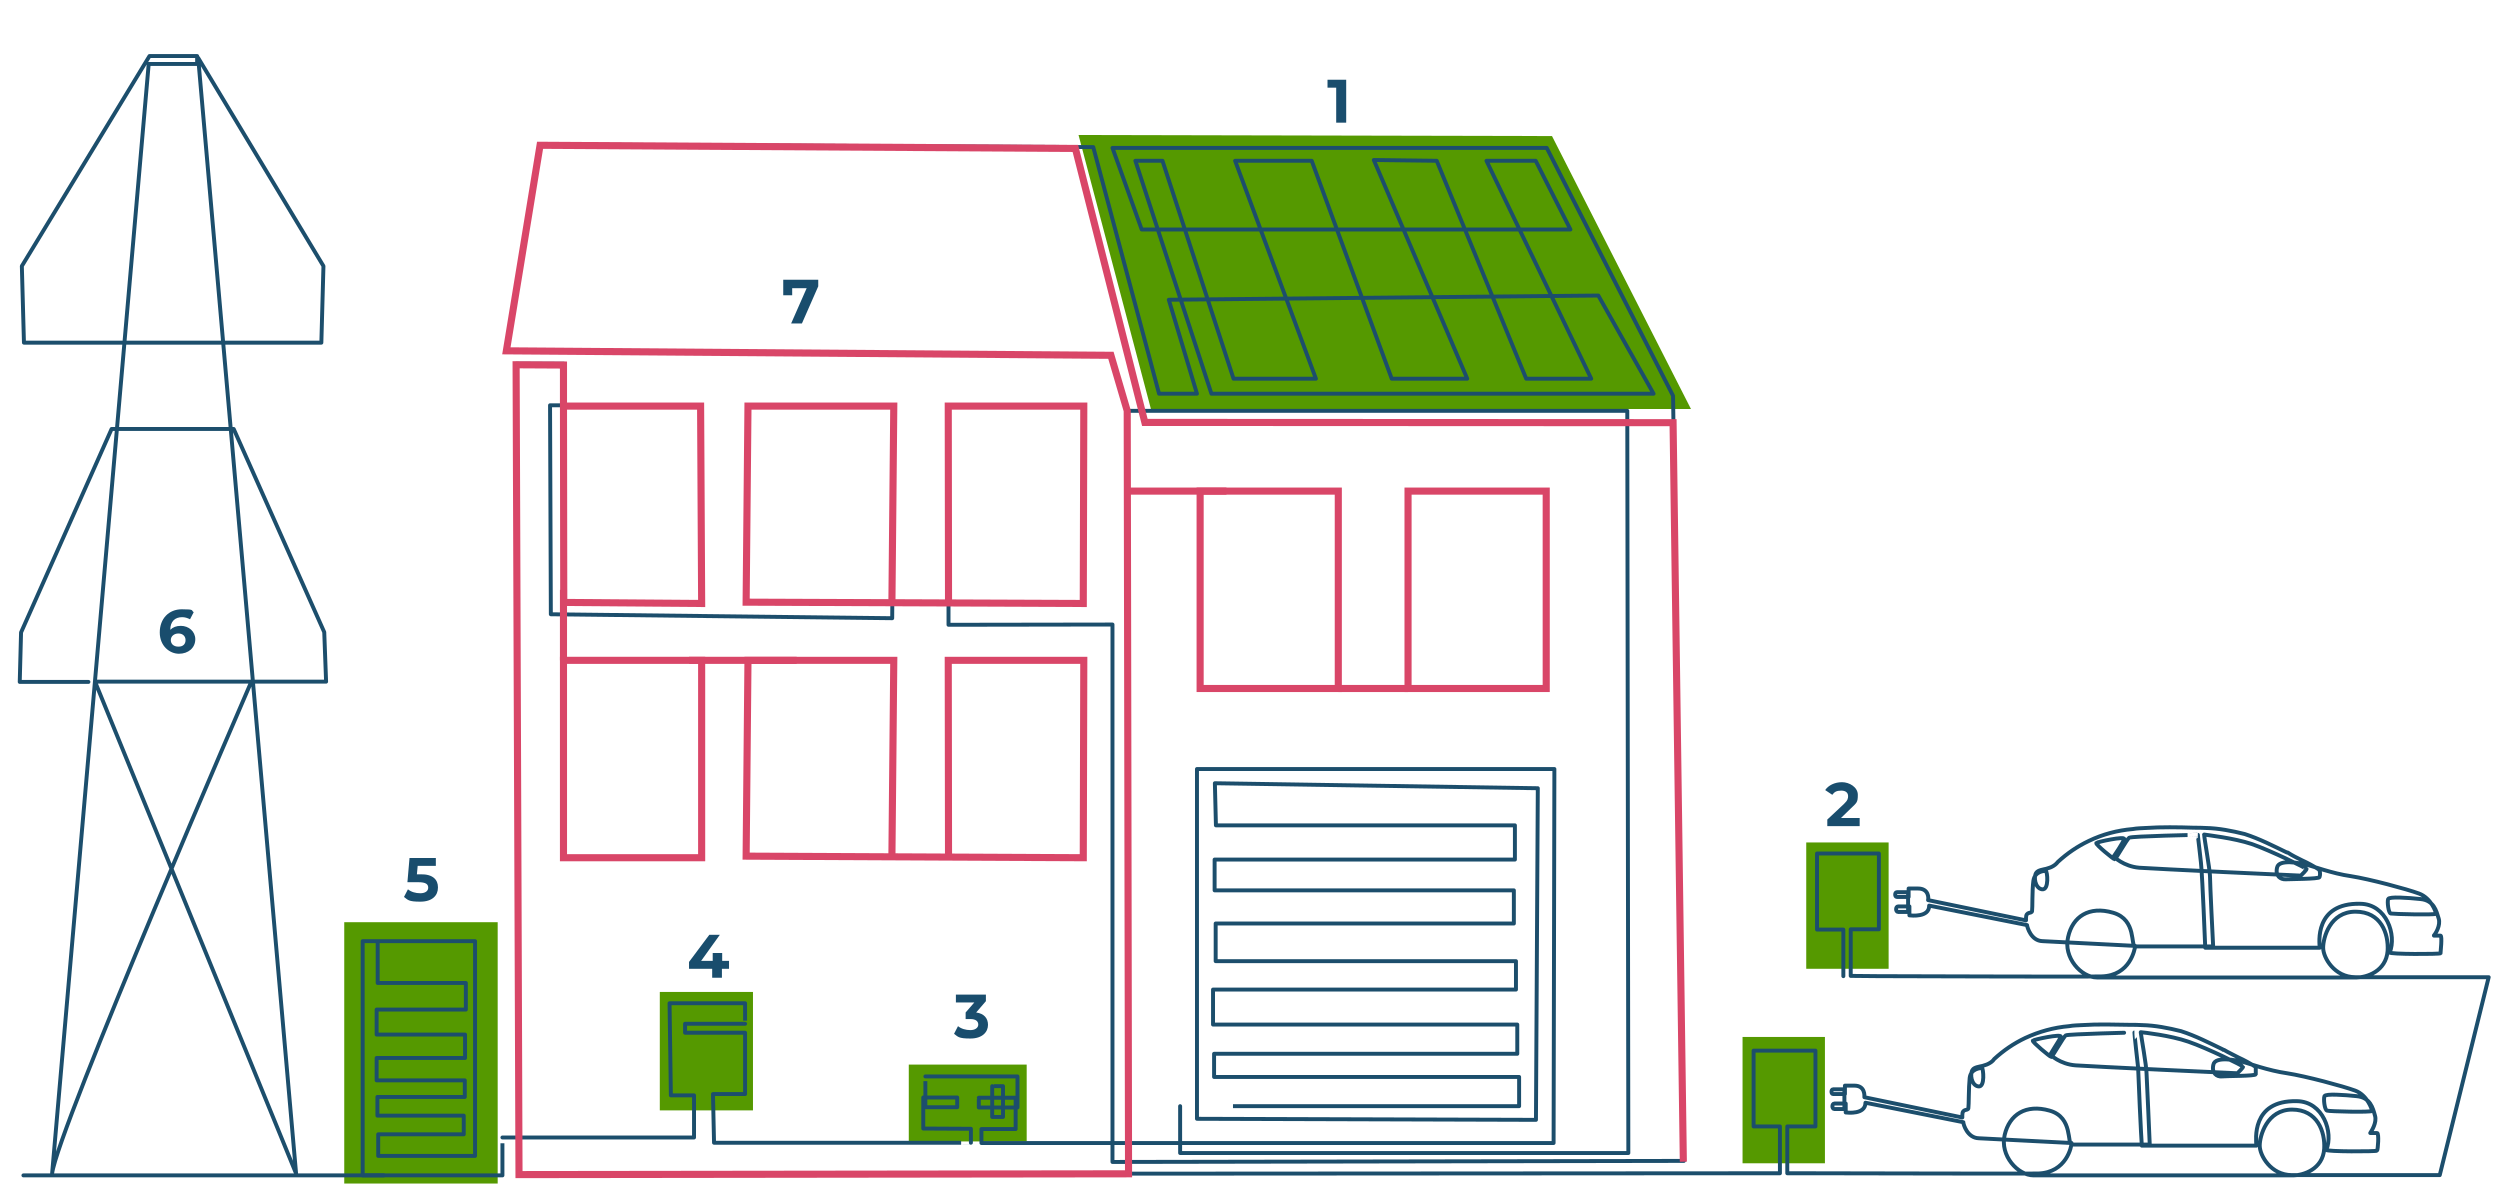 <?xml version="1.0" encoding="UTF-8"?> <svg xmlns="http://www.w3.org/2000/svg" id="Calque_1" version="1.1" viewBox="0 0 949.9 449.7"><defs><style> .st0 { fill: #194d6d; } .st1 { isolation: isolate; } .st2 { fill: #590; } .st3 { stroke: #d94668; stroke-miterlimit: 10; stroke-width: 2.7px; } .st3, .st4, .st5 { fill: none; } .st4 { stroke-width: 1.5px; } .st4, .st5 { stroke: #1c4e6c; stroke-linecap: round; stroke-linejoin: round; } .st5 { stroke-width: 1.1px; } </style></defs><path class="st5" d="M1368.6-551.7h-27c-5.8,0-8.9-5.5-8.9-8.2s2-10,9-10,9.2,6.1,8.9,10.9c-.4,5.7-5.8,7.4-8.5,7.4h-72c-4.4,0-9.4-5.5-8-11.2,1.3-5.6,5.8-8.6,12.5-6.7s4.7,9.4,6.2,9.4h21.5v-.2c0-1.2-.8-17.5-.9-19.5,0-2.1-1.5-10.5-1.6-11.4h0c.8,0,8.2.8,13.2,2.5,5.3,1.8,15.2,6.7,15.2,6.9s-1.3,1.6-1.6,1.8h0c-1.2,0-40.6-1.9-44.8-2.2-4.3-.3-7.2-3-7.1-3.1,0-.1,2.6-3.8,2.9-4.8.3-.9-7.5.8-7.7,1.1-.2.4,4.8,4.5,5.1,4.5s3.4-5.6,4-6,19.1-.8,19-.8.9,8.5,1,9.8c0,1.2.9,20.3,1,21.5h0c0,.1,31.7.1,31.7.1v-.2c0-1.1-1.6-12.4,11.2-12.1,7.3.1,10.2,8.7,8.2,13.5-.2.5,13.9.5,14.1.2s.6-4.8,0-4.9h-1.9c.4-.6,1.9-2.9,1.3-4.8-.6-2.1-1.3-5-5-5.4-3.6-.4-8.7-.7-9,0s0,3.8.7,4,12.2.5,12.5.1c0-.4-1.3-4.4-4.7-5.6s-13.7-4-18.9-4.8c-5.2-.7-10.7-2.8-12.4-3.2-1.6-.4-7.5-1.6-8,.8-.6,2.4,1,3.4,2.3,3.3s9.2-.1,9.4-.6v-2h0c-1.6-1.1-3.2-2-4.8-2.7-1.3-.7-2.7-1.3-4-2.1h-.2c-3.8-1.9-7.6-3.9-11.7-5.2-3.5-.9-7.2-1.6-10.8-1.7-1.1-.1-2.1-.1-3.2-.1-4.5-.1-9-.2-13.4.1-1.2.1-2.4.1-3.6.3-4.3.4-8.4,1.5-12.2,3.3-3.2,1.5-6,3.4-8.6,5.8-.4.6-1,1-1.6,1.3-.5.3-1,.4-1.6.6-.9.2-2.3.4-2.8,1.1-.8,1.1-.4,4.3,1.6,4.6s1.3-5.1,1-5.1-3.1.1-3.4,2.8c-.3,2.7-.2,7.6-.4,8.4s-1.7-.1-1.7,1.9v.6h0c0,.1-27.1-5.5-27.1-5.5h0c0-.5.2-3.2-2.8-3.2h-2.6c0,0,0,.1,0,.1v2.2h0c0,.1,0,.1,0,.1h-3.3c-.6,0-.6-1.3,0-1.3h3.1c0,0,0,.1,0,.1v5.3h0c0,.1,0,.1,0,.1h-2.8c-.7,0-.7-1.5,0-1.5h3.1c0,0,0,.1,0,.1v2.3c0,.1,0,.1,0,.1.6.1,5.4.6,5.5-2.6h0c0-.1,27.1,5.3,27.1,5.3h0c0,.6,1.1,4.4,4.3,4.5l25.7,1.3h0c0,.9-1.3,8.3-9.3,8.5-7.3.1-50.8-.1-61.9-.1h-7.5c0-.1,0-13,0-13h7.8v-21h-17.1v21h7.3v13h-13"></path><polygon class="st2" points="409.8 51.3 589.7 51.7 642.5 155.4 437.3 155.4 409.8 51.3"></polygon><rect class="st2" x="130.8" y="350.4" width="58.3" height="99.3"></rect><rect class="st2" x="662.1" y="394" width="31.3" height="48"></rect><rect class="st2" x="686.3" y="320.1" width="31.3" height="48"></rect><rect class="st2" x="250.7" y="376.9" width="35.4" height="45"></rect><rect class="st2" x="345.3" y="404.5" width="44.8" height="29.2"></rect><path class="st4" d="M700.4,370.9h0v-17.7h-10v-28.9h23.5v28.8h-10.7v17.7c0,0,10.4.1,10.4.1,15.2,0,74.9.3,84.9.1,11-.3,12.6-10.4,12.8-11.5,0,0,0-.1,0-.1h0l-35.2-1.8c-4.4-.1-5.8-5.3-5.9-6,0,0,0-.1,0-.1l-37.2-7.4s0,0,0,.1h0c0,4.4-6.7,3.7-7.5,3.6,0,0,0,0,0-.1v-3.2s0-.1,0-.1h-4.3c-1,0-1,2.1,0,2.1h3.8s0,0,0-.1h0v-7.3s0-.1,0-.1h-4.3c-.8,0-.8,1.8,0,1.8h4.5s0,0,0-.1h0v-3s0-.1,0-.1h3.6c4.1,0,4,3.7,3.8,4.3,0,0,0,.1,0,.1h0l37.2,7.7s0,0,0-.1h0v-.8c0-2.7,2.1-1.5,2.3-2.6s0-7.8.5-11.5,4.1-3.8,4.7-3.8,1.4,7.4-1.4,7c-2.7-.4-3.3-4.8-2.2-6.3.7-1,2.6-1.2,3.8-1.5.8-.3,1.5-.4,2.2-.8.8-.4,1.6-1,2.2-1.8,3.6-3.3,7.4-5.9,11.8-8,5.2-2.5,10.8-4,16.7-4.5,1.6-.3,3.3-.3,4.9-.4,6-.4,12.2-.3,18.4-.1,1.5,0,2.9,0,4.4.1,4.9.1,10,1.1,14.8,2.3,5.6,1.8,10.8,4.5,16,7h0,.3c1.8,1.2,3.7,2.1,5.5,3,2.2,1,4.4,2.2,6.6,3.6,0,0,0,0,0,.1.3,1,.3,1.9,0,2.7-.3.7-11.1.7-12.9.8s-4-1.2-3.2-4.5c.7-3.3,8.8-1.6,11-1.1,2.3.5,9.9,3.4,17,4.4,7.1,1.1,21.3,4.9,25.9,6.6s6.6,7.1,6.4,7.7c-.4.5-16.2.1-17.1-.1s-1.4-4.5-1-5.5,7.4-.5,12.3,0c5.1.5,6,4.5,6.9,7.4.8,2.6-1.2,5.8-1.8,6.4h0c0,0,0,0,0,.1h2.5c.7.1,0,6.3,0,6.7-.3.4-19.6.4-19.3-.3,2.7-6.6-1.2-18.4-11.2-18.5-17.6-.4-15.5,15.1-15.4,16.6,0,0,0,.1,0,.1h-43.5c0,.1,0,.1,0,0,0-1.6-1.2-27.8-1.4-29.5,0-1.8-1.5-13.4-1.4-13.4s-25.2.5-26.1,1.1-5.1,8.2-5.5,8.2-7.3-5.6-7-6.2c.3-.4,11-2.7,10.6-1.5-.4,1.4-3.8,6.4-4,6.6,0,.1,3.8,3.8,9.7,4.3,5.8.4,59.8,3,61.4,3h0c.4-.3,2.2-2.2,2.2-2.5s-13.6-7-20.8-9.5c-6.9-2.3-17-3.4-18.1-3.6,0,0-.1,0,0,.1h0c0,1.2,2.1,12.8,2.2,15.6,0,2.7,1.1,25.1,1.2,26.7,0,0,0,.1,0,.1h-29.5c-2.1.1.7-10.1-8.5-12.8s-15.4,1.5-17.1,9.2c-1.9,7.8,4.9,15.4,11,15.4h98.7c3.7,0,11.1-2.3,11.7-10.1.4-6.6-2.5-14.9-12.2-14.9s-12.3,9.9-12.3,13.7,4.3,11.2,12.2,11.2h50.7l-18.6,75.2h-56.2c-8,0-12.2-7.5-12.2-11.2s2.7-13.7,12.3-13.7,12.6,8.4,12.2,14.9c-.5,7.8-8,10.1-11.7,10.1h-98.7c-6,0-12.9-7.5-11-15.4,1.8-7.7,8-11.8,17.1-9.2s6.4,12.9,8.5,12.9h29.5c0-.1,0-.3,0-.3,0-1.6-1.1-24-1.2-26.7,0-2.9-2.1-14.4-2.2-15.6h0c0,0,0,0,0-.1,1.1.1,11.2,1.2,18.1,3.6,7.3,2.5,20.8,9.2,20.8,9.5s-1.8,2.2-2.2,2.5h0c-1.6,0-55.7-2.6-61.4-3-5.9-.4-9.9-4.1-9.7-4.3,0-.1,3.6-5.2,4-6.6.4-1.2-10.3,1.1-10.6,1.5-.3.5,6.6,6.2,7,6.2s4.7-7.7,5.5-8.2,26.2-1.1,26.1-1.1,1.2,11.7,1.4,13.4c0,1.6,1.2,27.8,1.4,29.5,0,.1,0,.1,0,.1h43.5c0-.1,0-.3,0-.3,0-1.5-2.2-17,15.4-16.6,10,.1,14,11.9,11.2,18.5-.3.7,19.1.7,19.3.3.3-.4.8-6.6,0-6.7h-2.6c.5-.8,2.6-4,1.8-6.6-.8-2.9-1.8-6.9-6.9-7.4-4.9-.5-11.9-1-12.3,0s0,5.2,1,5.5,16.7.7,17.1.1c0-.5-1.8-6-6.4-7.7s-18.8-5.5-25.9-6.6c-7.1-1-14.7-3.8-17-4.4-2.2-.5-10.3-2.2-11,1.1-.8,3.3,1.4,4.7,3.2,4.5s12.6-.1,12.9-.8c0-.8,0-1.8,0-2.7,0-.1,0-.1,0-.1-2.2-1.4-4.4-2.6-6.6-3.6-1.8-1-3.7-1.8-5.5-2.9h-.3c0-.1,0-.1,0-.1-5.2-2.5-10.4-5.2-16-7-4.8-1.2-9.9-2.2-14.8-2.3-1.5-.1-2.9-.1-4.4-.1-6.2-.1-12.3-.3-18.4.1-1.6.1-3.3.1-4.9.4-5.9.5-11.5,2.1-16.7,4.5-4.4,2.1-8.2,4.7-11.8,8-.5.8-1.4,1.4-2.2,1.8-.7.4-1.4.5-2.2.8-1.2.3-3.2.5-3.8,1.5-1.1,1.5-.5,5.9,2.2,6.3s1.8-7,1.4-7-4.3.1-4.7,3.8c-.4,3.7-.3,10.4-.5,11.5s-2.3-.1-2.3,2.6v.8h0c0,.1,0,.1,0,.1l-37.2-7.7h0c0,0,0-.1,0-.1,0-.5.3-4.3-3.8-4.3h-3.6c0,0,0,.1,0,.1v3h0c0,.1,0,.1,0,.1h-4.5c-.8,0-.8-1.8,0-1.8h4.3c0,0,0,.1,0,.1v7.3h0c0,.1,0,.1,0,.1h-3.8c-1,0-1-2.1,0-2.1h4.3c0,0,0,.1,0,.1v3.2c0,.1,0,.1,0,.1.8.1,7.4.8,7.5-3.6h0c0-.1,0-.1,0-.1l37.2,7.4c0,0,0,.1,0,.1,0,.7,1.5,5.9,5.9,6l35.2,1.8h0c0,0,0,0,0,.1,0,1.1-1.8,11.2-12.8,11.5-10,.1-69.7-.1-84.9-.1h-10.3c0-.1,0-17.8,0-17.8h10.7v-28.8h-23.5v28.8h10v17.8h-17.8l-461.1.3-1.2-307.9h18c0,.1.1,90.4.1,90.4l52.4.4-.4-75h-57.3l.3,79.4,129.7,1.5.7-80.9h-55.4l-.7,74.5,128.1.5.3-75h-51.6v83.4c.1,0,62.3-.1,62.3-.1v204.2l217.1-.4-4.1-290.7-48-94.2h-165l11.1,31h162.9l-13.2-26.1h-18.7l39.8,82.8h-24.7l-34-82.8-23.9-.3,35.5,83.1h-28.7l-30.4-82.8h-29.1l30.7,82.8h-31.3l-27-82.8h-10.3l28.9,88.5h168l-21-37.3-163.2,1.6,10.7,35.7h-14.4l-25-93.7-210.4-1"></path><path class="st4" d="M682.6,370.9"></path><path class="st4" d="M587.5,56.4"></path><g class="st1"><path class="st0" d="M706.6,310.9v3h-12.3v-2.5l6.3-5.9c1.5-1.4,1.6-2.2,1.6-3,0-1.2-.8-2.1-2.6-2.1s-2.6.5-3.4,1.6l-2.7-1.8c1.2-1.8,3.6-3,6.4-3s6,1.9,6,4.8-.4,3-2.7,5.2l-3.7,3.6h7.1Z"></path></g><g class="st1"><path class="st0" d="M375.4,389.4c0,2.7-2.1,5.2-6.7,5.2s-4.7-.7-6.2-1.8l1.5-2.9c1.2,1,3,1.5,4.7,1.5s3-.8,3-2.1-1-2.1-3-2.1h-1.8v-2.5l3.3-3.8h-7v-3h11.4v2.5l-3.7,4.3c3,.4,4.5,2.2,4.5,4.7h0Z"></path></g><g class="st1"><path class="st0" d="M276.9,368.1h-2.6v3.4h-3.7v-3.4h-8.8v-2.6l7.7-10.3h4l-7.1,9.9h4.4v-3h3.6v3h2.6v3h-.1Z"></path></g><g class="st1"><path class="st0" d="M166.4,337.3c0,2.9-2.1,5.3-6.7,5.3s-4.7-.7-6.2-1.8l1.5-2.9c1.2,1,2.9,1.5,4.7,1.5s3-.8,3-2.1-.8-2.1-3.8-2.1h-4.1l.8-9.2h10v3h-6.9l-.3,3.2h1.4c4.7-.1,6.6,2.1,6.6,4.9v.2Z"></path></g><g class="st1"><path class="st0" d="M74.2,242.9c0,3.3-2.7,5.5-6.2,5.5s-7.3-2.9-7.3-8.1,3.4-8.8,8.4-8.8,3.4.4,4.5,1.1l-1.4,2.7c-1-.5-1.9-.8-3-.8-2.7,0-4.5,1.6-4.5,4.8,1-1,2.3-1.5,4-1.5,3,0,5.5,2.1,5.5,5.1h0ZM70.5,243.2c0-1.5-1.1-2.5-2.7-2.5s-2.9,1-2.9,2.5,1.1,2.5,2.9,2.5,2.7-1,2.7-2.5Z"></path></g><g class="st1"><path class="st0" d="M511.5,30.3v16.3h-3.8v-13.3h-3.3v-3s7.1,0,7.1,0Z"></path></g><path class="st0" d="M310.9,106.3v2.5l-6.2,14.1h-4.1l5.9-13.4h-5.5v2.7h-3.4v-5.9h13.3Z"></path><path class="st4" d="M95.5,259S21.7,429.3,19.8,445.9L56.5,24.3h18.4c0,0,0-3,0-3h-18.1L8.3,101.1l.8,29.1h113l.8-29.1L75.3,22l37.2,423.9h0l-76.4-186.9h87.8l-.7-18.8-34.4-77.2h-46.4L8,240.3l-.5,18.8h26.1"></path><path class="st4" d="M205.2,55.2l-12.8,78.2,229.8,1.6,6,21.1h190.1l.4,282h-170.3v-17.8c-.1,0,128.8,0,128.8,0v-11.1h-115.9v-8.8h115.2v-11.1h-115.6v-13.3h115.1v-10.8h-114.1v-14.3h113.3v-12.6h-113.7v-11.7h114.1v-13h-113.6l-.4-16,122.7,1.9-.7,126-128.8-.4v-132.9h135.8l-.3,142.1h-217.4v-5.3h13v-11.9h-14c0-.1,0,3.7,0,3.7h5.1v-8.1c-.1,0,4.1,0,4.1,0v11.7h-4.1v-3.6h9.6v-11.8h-35c0-.1,0,11.7,0,11.7h12.1v-3.7h-12.9v11.8c.1,0,18.1.1,18.1.1v5.3c.1,0-24,0-24,0h-73.6l-.4-18.5h12.2v-23.3h-22.8v-3.4h22.8c0,.1,0-7.8,0-7.8h-28.7l.5,35h8.8v16h-72.8c0-.1,0,14.4,0,14.4h-53.1v-89h42.7v81.6h-36.8v-8.2h32.5v-7.1h-32.8v-7.1h33.2v-6.3h-33.5v-8.5h33.6v-8.9h-33.6v-9.5h33.9v-10.1h-33.5v-15.8"></path><g id="Calque_3"><polyline class="st3" points="360.4 229.2 360.3 154.3 411.8 154.3 411.6 229.3 283.5 228.8 284.2 154.3 339.6 154.3 338.9 228"></polyline><polyline class="st3" points="360.4 325.7 360.3 250.9 411.8 250.9 411.6 325.9 283.5 325.3 284.2 250.9 339.6 250.9 338.9 324.5"></polyline><polyline class="st3" points="639.6 441.4 635.7 160.6 435 160.5 408.6 56.4 205.2 55.2 192.4 133.3 422.1 135 428.3 156.1 428.8 446 197.2 446.3 196.1 138.6 214.1 138.7 214.1 154.3 214.2 228.9 266.6 229.3 266.2 154.3 214.1 154.3"></polyline></g><line class="st4" x1="8.9" y1="446.6" x2="145.8" y2="446.6"></line><rect class="st3" x="214.1" y="250.9" width="52.5" height="75"></rect><rect class="st3" x="456" y="186.6" width="52.5" height="75"></rect><rect class="st3" x="535" y="186.6" width="52.5" height="75"></rect><line class="st3" x1="261.8" y1="250.9" x2="302.7" y2="250.9"></line><line class="st3" x1="214.1" y1="224.1" x2="214.1" y2="250.9"></line><line class="st3" x1="508.5" y1="261.6" x2="535" y2="261.6"></line><line class="st3" x1="428.4" y1="186.6" x2="466" y2="186.6"></line></svg> 